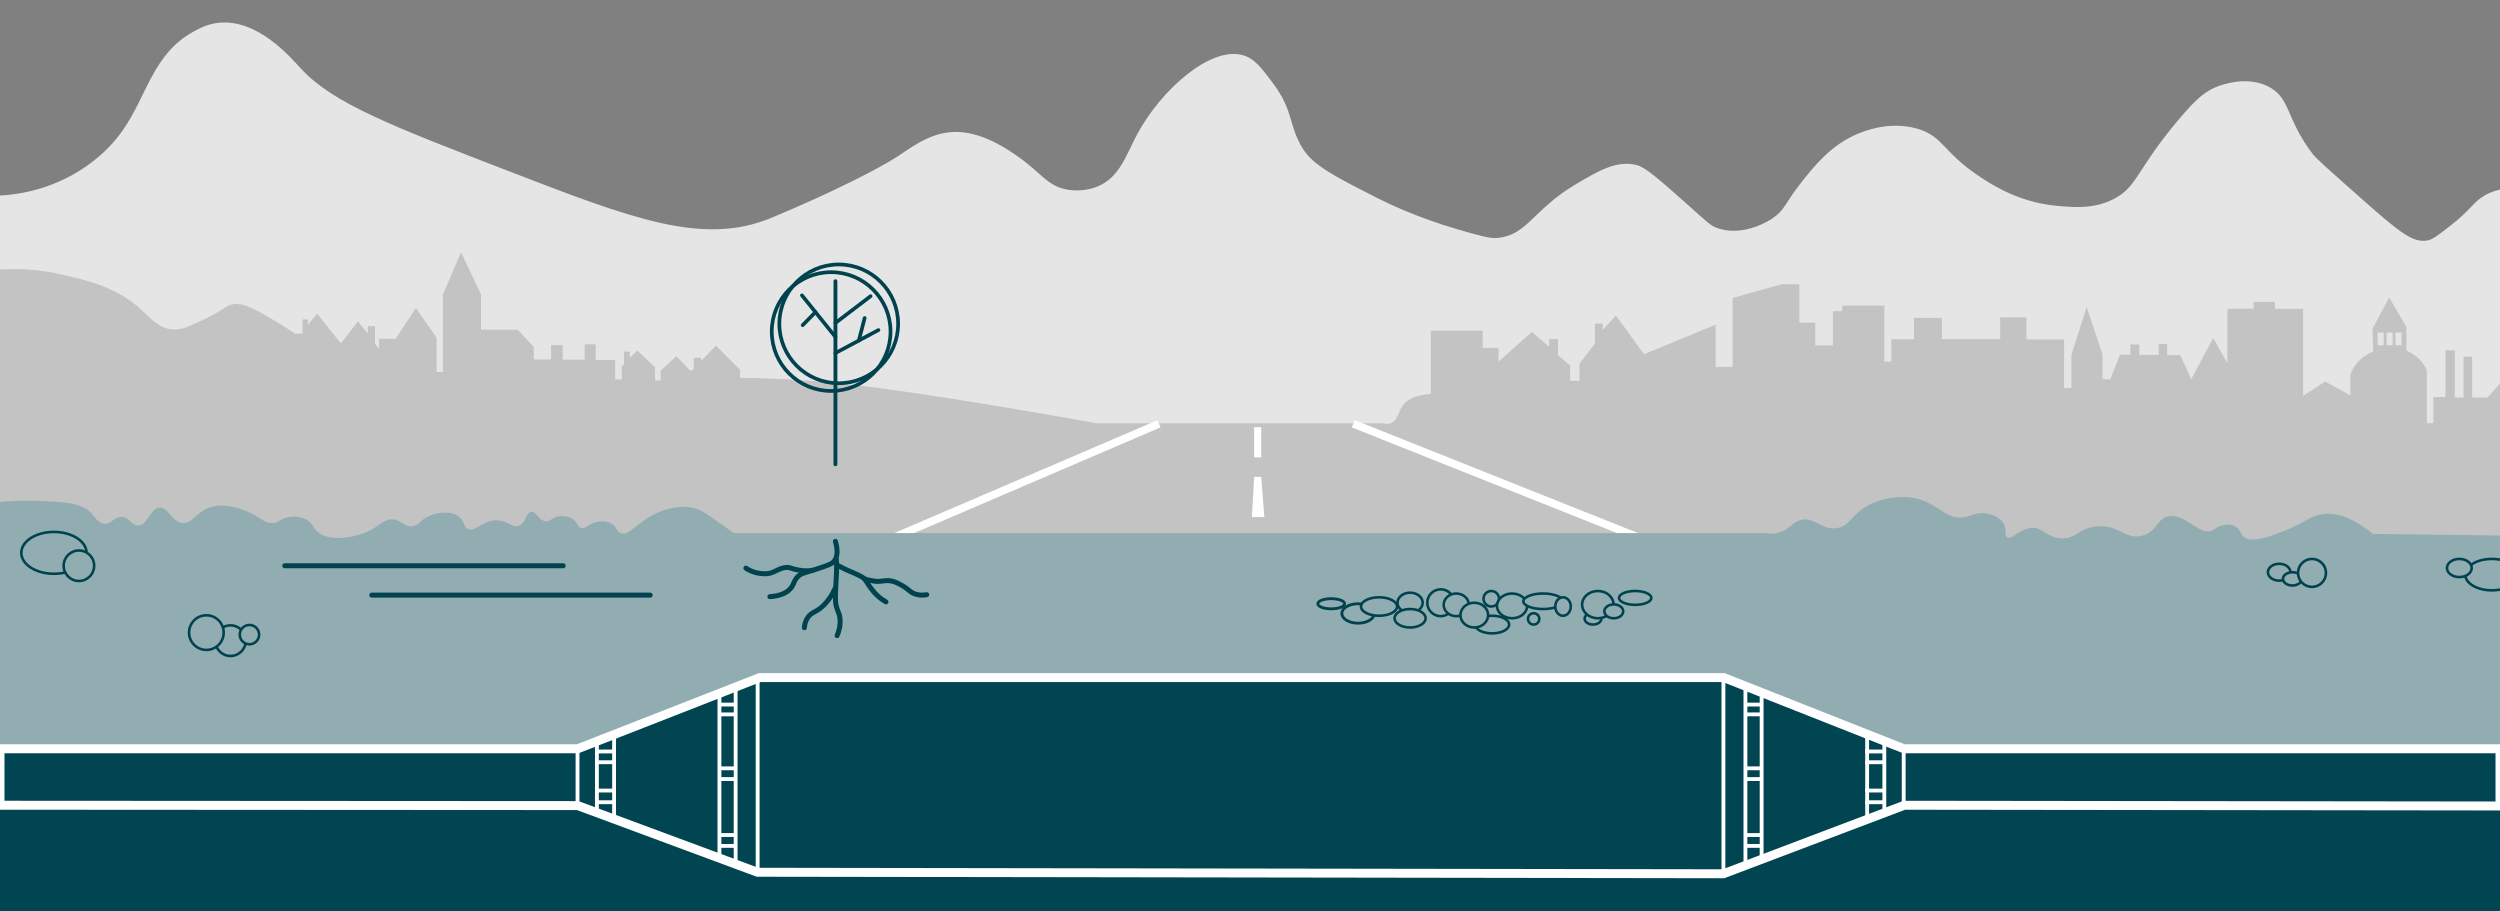 <?xml version="1.0" encoding="UTF-8"?><svg xmlns="http://www.w3.org/2000/svg" viewBox="0 0 1920 700"><rect x="0" y="0" width="1920" height="700" fill="#808080" stroke="none"/><defs><style>.cls-1{fill:#fff;}.cls-2{stroke-width:3.84px;}.cls-2,.cls-3,.cls-4,.cls-5,.cls-6,.cls-7,.cls-8,.cls-9,.cls-10,.cls-11{stroke-miterlimit:10;}.cls-2,.cls-4,.cls-5,.cls-6,.cls-8,.cls-9,.cls-11{stroke:#00434f;}.cls-2,.cls-4,.cls-5,.cls-6,.cls-9,.cls-11{stroke-linecap:round;}.cls-2,.cls-4,.cls-6,.cls-7,.cls-8,.cls-10,.cls-11{fill:none;}.cls-3{stroke-width:6.88px;}.cls-3,.cls-12{fill:#004551;}.cls-3,.cls-7,.cls-10{stroke:#fff;}.cls-13{fill:#c3c3c3;}.cls-4{stroke-width:2.97px;}.cls-5,.cls-14,.cls-9{fill:#92adb1;}.cls-5,.cls-11{stroke-width:2px;}.cls-6{stroke-width:2.85px;}.cls-15{fill:#e5e5e5;}.cls-7{stroke-width:6px;}.cls-8{stroke-width:2.85px;}.cls-9{stroke-width:2.21px;}.cls-10{stroke-width:2.95px;}</style></defs><g id="_"><path class="cls-15" d="M.31,150.14c25.43-1.41,50.02-10.12,70.27-25.57,10.49-8.01,17.86-16.28,23.21-23.79,19.23-26.99,23.37-59.56,55.3-76.77,4.67-2.52,10.58-5.63,18.87-6.51,29.83-3.16,55.03,26.34,63.11,35.13,24.48,26.66,69.45,44.01,159.4,78.72,95.33,36.79,149.76,57.79,202.34,35.78,70.06-29.33,96.29-46.84,96.29-46.84,13.43-8.97,28.16-20.12,48.14-18.87,19.83,1.25,38.19,14.3,45.54,19.52,17.2,12.22,21.73,22.08,37.08,24.72,2.42,.42,12.75,1.97,23.42-2.6,16.76-7.18,21.53-23.95,29.93-39.69,18.29-34.26,55.89-67.44,80.67-61.16,9.37,2.38,14.98,9.91,24.07,22.12,15.87,21.32,11.77,32.85,22.77,50.1,8.21,12.88,24.56,21.16,57.25,37.73,6.08,3.08,29.35,14.66,61.81,24.07,16.45,4.77,24.67,7.15,30.58,6.51,23.11-2.52,26.96-21.91,60.51-41.64,17.13-10.07,31.03-18.25,46.19-14.31,6.61,1.72,16.86,10.71,37.08,28.63,17.53,15.53,19.41,18.14,26.02,20.17,19.89,6.09,39.06-6.5,40.99-7.81,9.9-6.71,9.61-11.59,21.47-26.67,10.26-13.06,23.42-29.81,44.24-38.39,4.83-1.99,24.27-10,45.54-3.9,19.67,5.64,19.35,17.16,45.54,35.13,10.15,6.96,31.57,21.3,61.16,24.07,13.52,1.27,28.85,2.7,44.24-5.2,18.26-9.38,16.97-21.83,49.45-60.51,14.08-16.77,21.1-22.5,30.58-26.02,3.34-1.24,21.87-8.14,38.39,0,17.59,8.66,13.54,24.83,34.48,52.05,2.87,3.73,14.71,14.2,38.39,35.13,29.66,26.23,38.63,32.93,49.45,31.23,4.34-.68,8.94-4.5,18.22-11.71,13.25-10.29,16.27-16.02,22.77-20.82,7.59-5.6,20.74-10.51,44.89-5.86v242.02H-74.07l26.02-235.52L.31,150.14Z"/></g><g id="_-2"><path class="cls-13" d="M-15.52,208.78c26.09-4.16,46.52-1.45,59.2,1.3,21.91,4.75,45.43,9.85,65.06,27.98,6.82,6.3,13.33,14.32,24.07,14.96,6.71,.4,12.49-2.33,24.07-7.81,16.75-7.92,16.42-11.15,23.42-11.71,7.61-.61,15.05,3.72,29.93,12.36,6.92,4.02,12.45,7.73,16.27,10.41h5.86v-10.95h4.07v4.12l7.21-8.4,18.16,22.72,13.12-16.97,7.54,9.33v-5.58h5.53v13.23l3.09,4.28v-7.86h12.85l15.45-23.69,15.94,22.88v26.3h4.83v-59.31l13.93-32.75,15.34,32.48v27.16h28.3l12.25,13.23v9.6h13.28v-11.06h8.89v11.22h16.86v-11.82h8.51v12.09h14.96v14.91h5.04v-10.19l1.73-1.3v-9.92h4.5v4.72l5.64-5.53,13.72,12.74v10.25h4.28v-7.54l12.04-11.11,10.84,11.22,2.55-1.3v-8.67h5.58v2.55l11.49-11.87,18.54,18.65v6.02c13.18,.14,31.82,.65,54.13,2.31,19.79,1.47,36.53,3.41,53.71,5.71,63.36,8.47,151.3,24.26,165.9,26.89h219.9c1.54,.46,3.81,.85,6.07,0,5.15-1.92,5.7-8.5,8.89-13.23,2.76-4.09,8.56-8.38,21.9-9.33v-48.58h39.85v13.23h12.04v10.63l25.64-22.88,13.34,11.44v-5.96h6.78v12.42l9.33,7.86v11.82h7.16v-13.28l11.87-15.29v-15.34h5.91v4.88l10.19-11.11,21.58,29.71,54.98-22.66v32.42h13.12v-52.97l37.79-10.57h13.39v29.55h12.25v17.46h13.55v-26.35h7.21v-4.28h32.31v42.99h5.31v-17.08h17.4v-16.43h21.47v16.32h44.78v-16.7h20.17v16.97h28.9v37.19h5.58v-25.37l11.71-36.65,12.25,36.11v19.25h5.96l7.43-18.87h7.92v-7.81h6.89v8.02h14.91v-8.4h6.51v8.57h10.14l8.3,18.54,16.92-31.68,10.9,19.38v-41.8s20.17-.27,20.17,0,0-5.37,0-5.37h16.27v5.37h21.69v66.85l16.97-11.06,19.3,10.63v-15.4c.36-1.22,.99-3,2.06-4.99,6.6-12.22,20.95-15.1,22.55-15.4,2.33-.43,14.68-2.72,25.27,5.31,4.99,3.79,7.62,8.37,8.89,11.06v40.77h4.99v-20.06h9.33v-35.89h7.16v36.22h6.72v-31.34h6.61v31.34h11.89l17.06-19.34,11.28,280.77L-75.37,513.27l5.2-299.28,54.65-5.2Z"/><path class="cls-13" d="M1834.9,228.52l-12.8,23.96,.65,21.25,25.37,.54v-23.15l-13.23-22.61Zm-4.23,36.65h-4.66v-9.76h4.66v9.76Zm6.86,0h-4.66v-9.76h4.66v9.76Zm6.86,0h-4.66v-9.76h4.66v9.76Z"/><polyline class="cls-7" points="890.12 325.46 566.55 464.25 1415.81 475.53 1039.33 325.46"/><rect class="cls-1" x="963.2" y="328.06" width="5.42" height="23.2"/><polygon class="cls-1" points="971.01 397.1 961.42 397.1 963.2 366.23 968.63 366.23 971.01 397.1"/><polygon class="cls-1" points="975.78 449.58 956.81 449.58 960.34 418.71 971.06 418.71 975.78 449.58"/></g><g id="_-3"><g><line class="cls-4" x1="641.61" y1="215.98" x2="641.61" y2="356.59"/><circle class="cls-8" cx="638.32" cy="254.65" r="45.61"/><circle class="cls-8" cx="644.15" cy="248.72" r="45.61"/><line class="cls-6" x1="641.61" y1="248.02" x2="668.59" y2="227.48"/><polyline class="cls-6" points="641.61 258.77 626.27 239.71 615.91 226.84"/><line class="cls-6" x1="616.45" y1="249.74" x2="626.27" y2="239.71"/><polyline class="cls-6" points="641.61 271.13 659.56 261.54 674.61 253.5"/><line class="cls-6" x1="664.07" y1="244.25" x2="659.56" y2="261.54"/></g></g><g id="_-4"><path class="cls-14" d="M-24.63,389.2c22-4.6,40.4-5.07,53.35-4.55,21.14,.84,35.05,1.39,42.29,10.41,1.84,2.29,4.58,6.78,9.11,7.16,5.27,.44,7.22-5.17,13.01-5.2,6.32-.03,7.66,6.64,13.01,6.51,7.39-.19,8.97-13.03,16.27-13.66,6.92-.6,8.86,10.65,17.57,11.71,8.46,1.03,10.32-9.15,22.77-12.36,13.14-3.39,27.61,3.67,30.58,5.2,7.41,3.82,10.72,7.99,16.92,7.16,4.85-.65,5.39-3.54,11.71-4.55,1.71-.28,8.57-1.17,14.31,2.6,3.89,2.55,3.92,5.04,6.51,7.81,7.62,8.17,25.98,6.59,38.39,1.3,11.18-4.77,13.87-10.99,21.47-9.76,6.15,1,7.8,5.63,13.66,5.2,5.44-.4,5.84-4.52,13.01-7.81,6.94-3.18,17.39-4.29,23.42,.65,4.36,3.57,2.78,7.34,6.51,9.11,6.05,2.88,11.14-6.6,22.12-6.51,8.9,.07,12.15,6.34,17.57,3.9,5.41-2.44,5-9.98,9.11-10.41,4.02-.42,5.42,6.72,11.06,7.16,4.14,.32,5.02-3.4,11.06-3.9,1.06-.09,5.23-.38,9.11,1.95,4.59,2.76,3.95,6.31,7.16,7.16,3.48,.92,4.96-3.09,11.71-4.55,1.47-.32,6.07-1.32,10.41,.65,5.01,2.28,4.59,6.22,7.81,7.81,6.69,3.29,14.48-10.83,31.88-16.92,4.02-1.41,17.33-6.06,29.28-.65,2.98,1.35,7.63,4.59,16.92,11.06,3.84,2.68,6.98,4.95,9.11,6.51h791.78c2.06,.36,5.31,.7,9.11,0,9.15-1.68,10.9-7.45,17.57-9.76,11-3.81,16.83,8.24,29.28,5.86,8.67-1.66,9.8-8.27,19.52-14.96,10.59-7.3,24.71-9.88,36.43-8.46,21.4,2.59,26.39,18.42,42.29,14.96,5.38-1.17,9.79-4.06,16.92-2.6,1.53,.31,9.07,1.86,12.36,7.81,2.74,4.94,.31,8.88,2.6,10.41,3.38,2.25,8.85-6.17,18.22-7.16,9.11-.96,11.11,6.24,21.47,7.81,12.67,1.92,14.96-8.05,29.93-9.11,16.76-1.18,21.56,10.78,34.48,7.16,11.65-3.27,10.86-13.87,20.82-14.96,12.95-1.42,23.17,15.52,32.53,11.06,2.17-1.04,3.7-2.94,7.81-3.9,1.4-.33,5.83-1.37,9.76,.65,3.97,2.04,3.9,5.38,6.51,7.81,4.62,4.31,13.73,2.04,23.42-1.3,22.65-7.82,25.87-13.69,35.78-15.61,8.38-1.63,21.46-.42,40.34,14.96l104.75,1.3,28.77,186.98L-26.58,581.7l-25.37-177.53,27.33-14.96Z"/><g><path class="cls-2" d="M641.59,415.73c2.67,9.18,.54,13.35-.87,15.18-1.78,2.3-6.13,3.74-14.75,6.51-8.4,2.7-10.37,2.74-13.01,5.2-3.46,3.23-2.79,5.7-5.64,9.11-2.29,2.74-6.7,5.89-16.05,6.51"/><path class="cls-2" d="M642.24,429.28c.73,5.86-.04,15.02-.22,18.11-.73,12.6-.35,15.18,0,16.92,1.09,5.44,2.5,5.89,3.04,10.41,.66,5.55-.82,10.31-2.17,13.45"/><path class="cls-2" d="M617.73,482.09c.17-2.05,.71-5.01,2.6-7.81,3.17-4.7,6.56-3.65,12.58-9.76,3.48-3.54,5.6-7.2,6.07-8.02,.53-.93,2.35-4.54,2.62-5.1"/><path class="cls-2" d="M572.84,436.33c1.87,1.26,5.25,3.17,9.87,3.9,2.38,.38,6.71,1.06,11.17-.87,4.19-1.81,5.15-2.73,8.46-3.36,3.03-.58,3.79-.05,8.02,1.19,2.48,.73,8.75,1.78,13.75,.81"/><path class="cls-2" d="M680.41,462.25c-4.09-2.37-6.79-4.9-8.46-6.72-2.31-2.53-4.43-5.63-5.1-6.61-2.07-3.04-1.79-3.13-2.82-4.23-.81-.86-1.94-1.82-8.35-4.66-3.42-1.51-4.08-1.68-6.72-2.93-2.19-1.04-3.95-1.97-5.1-2.6"/><path class="cls-2" d="M711.75,456.72c-2.54,.46-5.72,.61-9-.54-4.24-1.48-4.88-3.8-10.52-6.83-3.22-1.73-5.63-3.03-9.11-3.36-4.58-.44-6.92,1.19-12.25,.22-1.95-.35-5.87-1.13-6.83-1.52"/></g><line class="cls-2" x1="218.7" y1="434.49" x2="432.53" y2="434.49"/><line class="cls-2" x1="285.49" y1="457.06" x2="499.33" y2="457.06"/><circle class="cls-11" cx="177.04" cy="492.03" r="11.75"/><circle class="cls-5" cx="158.49" cy="485.84" r="13.3"/><circle class="cls-5" cx="191.57" cy="487.39" r="7.42"/><ellipse class="cls-5" cx="41.41" cy="424.59" rx="25.05" ry="16.07"/><circle class="cls-5" cx="60.6" cy="434.49" r="11.71"/><g><ellipse class="cls-9" cx="1022.38" cy="463.68" rx="10.31" ry="3.91"/><ellipse class="cls-9" cx="1043" cy="471.14" rx="12.44" ry="7.47"/><ellipse class="cls-5" cx="1059.11" cy="465.81" rx="13.85" ry="7.09"/><ellipse class="cls-5" cx="1082.95" cy="462.91" rx="9.67" ry="7.73"/><circle class="cls-5" cx="1106.47" cy="462.91" r="10.31"/><ellipse class="cls-5" cx="1082.95" cy="474.83" rx="11.92" ry="7.09"/><ellipse class="cls-5" cx="1118.4" cy="464.52" rx="9.67" ry="8.7"/><ellipse class="cls-5" cx="1145.94" cy="479.66" rx="13.05" ry="6.77"/><ellipse class="cls-5" cx="1132.25" cy="472.41" rx="10.63" ry="9.5"/><circle class="cls-5" cx="1145.3" cy="459.84" r="5.96"/><ellipse class="cls-5" cx="1161.27" cy="465.32" rx="11.58" ry="9.5"/><circle class="cls-5" cx="1177.84" cy="475.31" r="4.35"/><ellipse class="cls-5" cx="1185.09" cy="461.78" rx="15.14" ry="5.96"/><ellipse class="cls-5" cx="1200.4" cy="465.81" rx="5.96" ry="7.09"/><ellipse class="cls-5" cx="1223.43" cy="475.15" rx="6.44" ry="4.51"/><ellipse class="cls-5" cx="1227.14" cy="464.36" rx="12.08" ry="10.47"/><ellipse class="cls-5" cx="1239.38" cy="469.51" rx="7.25" ry="5.32"/><ellipse class="cls-5" cx="1255.82" cy="459.2" rx="12.4" ry="5.32"/></g><ellipse class="cls-5" cx="1750.43" cy="439.47" rx="8.67" ry="6.47"/><ellipse class="cls-5" cx="1760.55" cy="444.57" rx="7.23" ry="5.09"/><circle class="cls-5" cx="1775.62" cy="439.99" r="10.74"/><ellipse class="cls-5" cx="1913.75" cy="441.32" rx="20.44" ry="12.06"/><ellipse class="cls-5" cx="1888.77" cy="436.22" rx="9.5" ry="6.97"/></g><g id="_-5"><rect class="cls-12" y="572.31" width="1920" height="127.69"/><g><polygon class="cls-3" points="0 575.05 443.71 575.05 583.42 520.4 1323.87 520.4 1462.18 575.05 1920 575.05 1920 619 1462.56 618.43 1323.59 671.05 581.74 669.89 443.71 618.69 0 618.42 0 575.05"/><g><path class="cls-10" d="M443.54,574.29v44.65"/><path class="cls-10" d="M458.42,569.84v53.78"/><path class="cls-10" d="M471.62,564.96v63"/><line class="cls-10" x1="457.16" y1="607.14" x2="473.05" y2="607.14"/><line class="cls-10" x1="457.16" y1="616.11" x2="473.05" y2="616.11"/><line class="cls-10" x1="457.16" y1="585.39" x2="473.05" y2="585.39"/><line class="cls-10" x1="457.16" y1="577.14" x2="473.05" y2="577.14"/></g><g><path class="cls-10" d="M1462.04,574.29v44.65"/><path class="cls-10" d="M1447.16,569.84v53.78"/><path class="cls-10" d="M1433.96,564.96v63"/><line class="cls-10" x1="1448.42" y1="607.14" x2="1432.53" y2="607.14"/><line class="cls-10" x1="1448.42" y1="616.11" x2="1432.53" y2="616.11"/><line class="cls-10" x1="1448.42" y1="585.39" x2="1432.53" y2="585.39"/><line class="cls-10" x1="1448.42" y1="577.14" x2="1432.53" y2="577.14"/></g><line class="cls-10" x1="1323.59" y1="521.92" x2="1323.59" y2="668.73"/><line class="cls-10" x1="1340.49" y1="526.33" x2="1340.49" y2="664.45"/><line class="cls-10" x1="1352.93" y1="530.95" x2="1352.93" y2="659.67"/><line class="cls-10" x1="1341.09" y1="541.11" x2="1352.09" y2="541.11"/><line class="cls-10" x1="1341.09" y1="548.64" x2="1352.09" y2="548.64"/><line class="cls-10" x1="1341.09" y1="590.07" x2="1352.09" y2="590.07"/><line class="cls-10" x1="1341.09" y1="598.31" x2="1352.09" y2="598.31"/><line class="cls-10" x1="1341.09" y1="641.3" x2="1352.09" y2="641.3"/><line class="cls-10" x1="1341.09" y1="649.65" x2="1352.09" y2="649.65"/><line class="cls-10" x1="581.87" y1="521.92" x2="581.87" y2="668.73"/><line class="cls-10" x1="564.97" y1="526.33" x2="564.97" y2="664.45"/><line class="cls-10" x1="552.53" y1="530.95" x2="552.53" y2="659.67"/><line class="cls-10" x1="564.37" y1="541.11" x2="553.37" y2="541.11"/><line class="cls-10" x1="564.37" y1="548.64" x2="553.37" y2="548.64"/><line class="cls-10" x1="564.37" y1="590.07" x2="553.37" y2="590.07"/><line class="cls-10" x1="564.37" y1="598.31" x2="553.37" y2="598.31"/><line class="cls-10" x1="564.37" y1="641.3" x2="553.37" y2="641.3"/><line class="cls-10" x1="564.37" y1="649.65" x2="553.37" y2="649.65"/></g></g></svg>